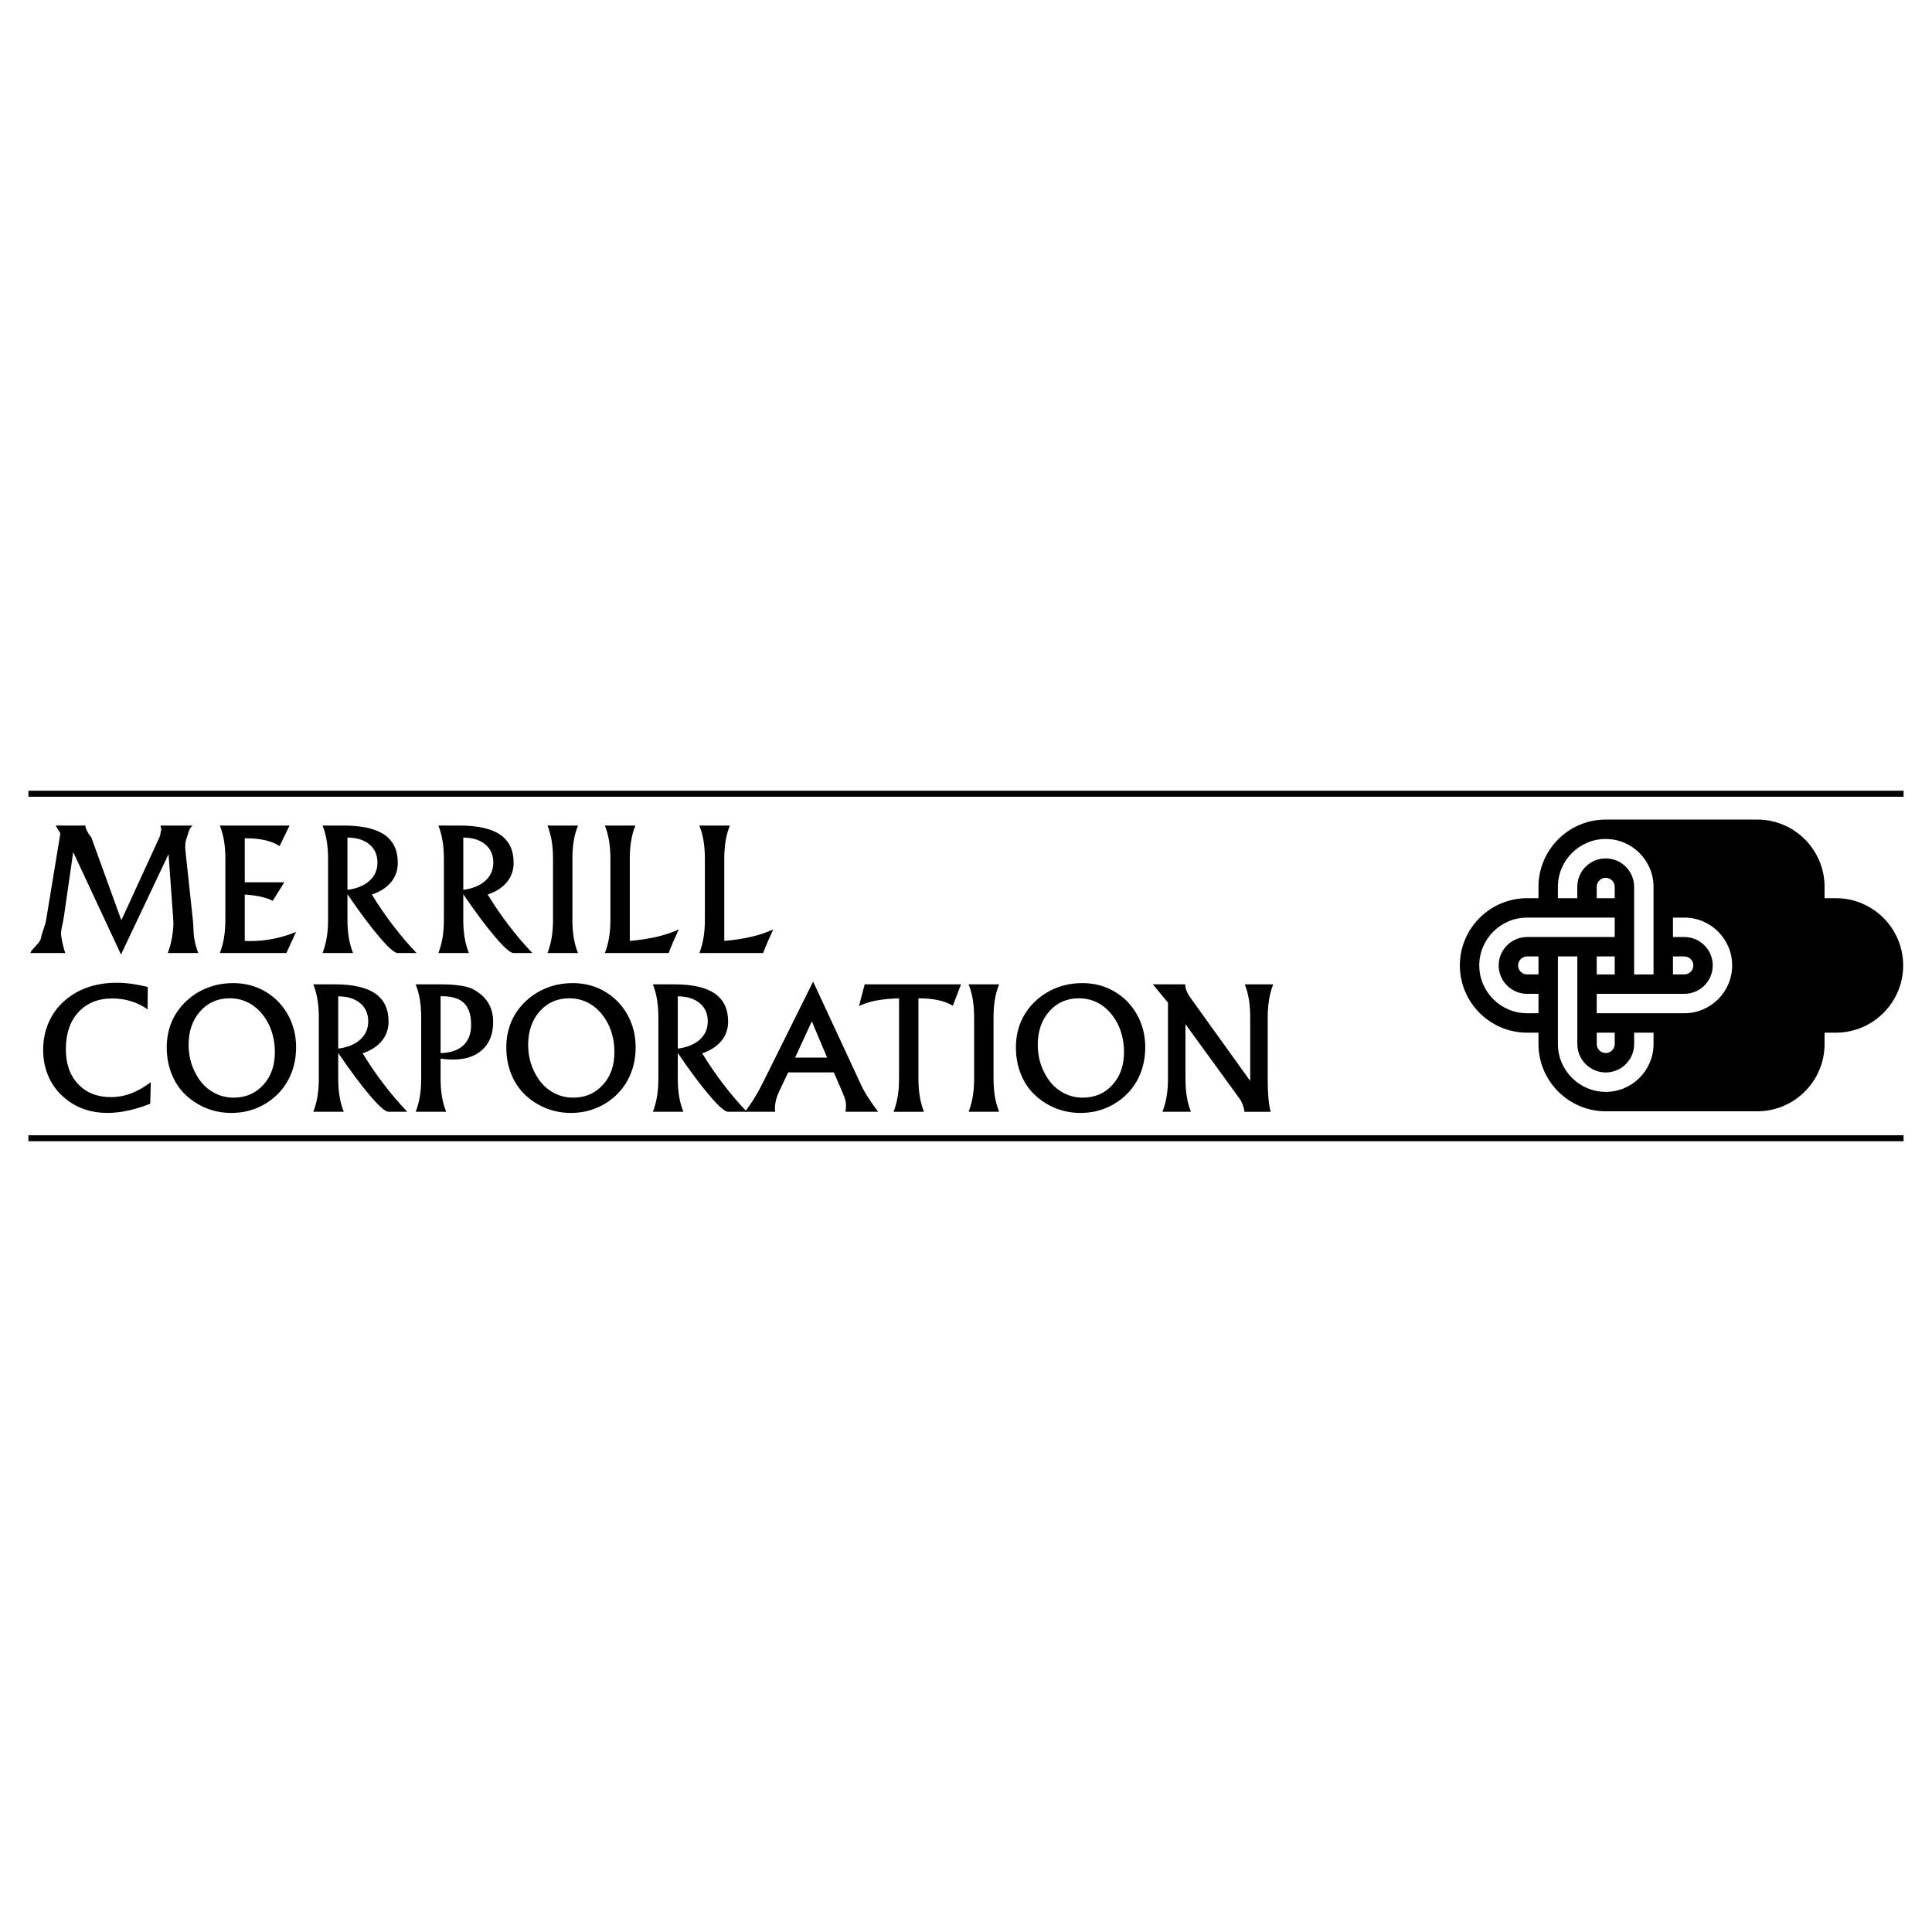 <?xml version="1.0" encoding="utf-8"?>
<!-- Generator: Adobe Illustrator 13.0.0, SVG Export Plug-In . SVG Version: 6.00 Build 14948)  -->
<!DOCTYPE svg PUBLIC "-//W3C//DTD SVG 1.0//EN" "http://www.w3.org/TR/2001/REC-SVG-20010904/DTD/svg10.dtd">
<svg version="1.0" id="Layer_1" xmlns="http://www.w3.org/2000/svg" xmlns:xlink="http://www.w3.org/1999/xlink" x="0px" y="0px"
	 width="192.756px" height="192.756px" viewBox="0 0 192.756 192.756" enable-background="new 0 0 192.756 192.756"
	 xml:space="preserve">
<g>
	<polygon fill-rule="evenodd" clip-rule="evenodd" fill="#FFFFFF" points="0,0 192.756,0 192.756,192.756 0,192.756 0,0 	"/>
	<path fill-rule="evenodd" clip-rule="evenodd" d="M161.101,97.219h-1.795v-1.796h1.795V97.219L161.101,97.219z M166.912,95.423
		h1.135c0.495,0,0.898,0.403,0.898,0.897s-0.403,0.898-0.898,0.898h-1.135V95.423L166.912,95.423z M157.368,89.612h-1.937v-1.135
		c0-2.628,2.144-4.772,4.771-4.772s4.771,2.144,4.771,4.772v8.742h-1.937v-8.742c0-1.562-1.273-2.835-2.835-2.835
		s-2.835,1.273-2.835,2.835V89.612L157.368,89.612z M161.101,89.612h-1.795v-1.135c0-0.495,0.403-0.898,0.897-0.898
		s0.897,0.403,0.897,0.898V89.612L161.101,89.612z M159.306,103.029h1.795v1.135c0,0.496-0.403,0.898-0.897,0.898
		s-0.897-0.402-0.897-0.898V103.029L159.306,103.029z M166.912,91.549h1.135c2.629,0,4.772,2.144,4.772,4.772
		s-2.144,4.771-4.772,4.771h-8.741v-1.936h8.741c1.562,0,2.835-1.273,2.835-2.835c0-1.562-1.273-2.835-2.835-2.835h-1.135V91.549
		L166.912,91.549z M153.494,99.156v1.936h-1.135c-2.629,0-4.772-2.143-4.772-4.771s2.144-4.772,4.772-4.772h8.741v1.937h-8.741
		c-1.562,0-2.835,1.273-2.835,2.835c0,1.562,1.273,2.835,2.835,2.835H153.494L153.494,99.156z M153.494,95.423v1.795h-1.135
		c-0.494,0-0.898-0.403-0.898-0.898s0.404-0.897,0.898-0.897H153.494L153.494,95.423z M164.975,103.029v1.135
		c0,2.629-2.144,4.773-4.771,4.773s-4.771-2.145-4.771-4.773v-8.741l1.937,0v8.741c0,1.562,1.273,2.836,2.835,2.836
		s2.835-1.273,2.835-2.836v-1.135H164.975L164.975,103.029z M160.203,110.873h15.125c3.695,0,6.709-3.014,6.709-6.709v-1.135h1.135
		c3.695,0,6.709-3.014,6.709-6.708c0-3.695-3.014-6.709-6.709-6.709h-1.135v-1.135c0-3.695-3.014-6.709-6.709-6.709h-15.125
		c-3.695,0-6.709,3.014-6.709,6.709v1.135h-1.135c-3.695,0-6.709,3.014-6.709,6.709c0,3.695,3.014,6.708,6.709,6.708h1.135v1.135
		C153.494,107.859,156.508,110.873,160.203,110.873L160.203,110.873z"/>
	<path fill-rule="evenodd" clip-rule="evenodd" d="M7.304,85.011l-0.948,6.575c-0.095,0.662-0.333,1.269-0.248,1.801
		c0.086,0.534,0.224,1.226,0.409,1.696H3.019c0.185-0.471,0.986-0.972,1.073-1.507c0.086-0.532,0.402-1.14,0.511-1.8l1.422-8.634
		l-0.477-0.776h2.971c0.011,0.294,0.191,0.671,0.549,1.123c0.014,0.019,0.032,0.032,0.039,0.05l3,8.278l3.798-8.278
		c0.151-0.33,0.091-0.51,0.167-0.672c0.078-0.165-0.066-0.331-0.049-0.501h3.193c-0.389,0.316-0.404,0.753-0.612,1.308
		c-0.209,0.557-0.104,1.2-0.026,1.916l0.664,6.186c0.071,0.665,0.045,1.269,0.131,1.8c0.087,0.535,0.224,1.036,0.409,1.507H16.74
		c0.185-0.482,0.325-0.992,0.415-1.529c0.089-0.54,0.181-1.133,0.134-1.778l-0.474-6.558l-4.742,10.015L7.304,85.011L7.304,85.011z
		 M21.935,95.083c0.185-0.482,0.325-0.991,0.415-1.529c0.089-0.541,0.134-1.131,0.134-1.778V85.67c0-0.65-0.045-1.243-0.134-1.784
		c-0.09-0.538-0.229-1.044-0.415-1.521h6.953l-0.991,2.05c-0.403-0.263-0.882-0.456-1.431-0.585
		c-0.549-0.129-1.182-0.193-1.898-0.193h-0.148v4.388h3.946l-1.157,1.848c-0.316-0.165-0.703-0.3-1.156-0.403
		c-0.454-0.104-0.997-0.176-1.633-0.221v4.626c0.056,0,0.137,0.003,0.25,0.008c0.112,0.005,0.196,0.008,0.252,0.008
		c0.804,0,1.584-0.075,2.344-0.227c0.762-0.148,1.515-0.378,2.266-0.684l-0.96,2.101H21.935L21.935,95.083z M34.666,91.775
		c0,0.647,0.045,1.237,0.134,1.778c0.09,0.538,0.232,1.047,0.423,1.529h-3.041c0.185-0.482,0.325-0.991,0.415-1.529
		c0.089-0.541,0.134-1.131,0.134-1.778v-6.102c0-0.653-0.045-1.246-0.134-1.784c-0.09-0.541-0.229-1.047-0.415-1.523h2.114
		c1.823,0,3.176,0.306,4.061,0.918c0.888,0.614,1.331,1.543,1.331,2.79c0,0.745-0.222,1.386-0.661,1.926
		c-0.44,0.543-1.081,0.958-1.924,1.25c0.638,1.05,1.33,2.061,2.072,3.035c0.74,0.975,1.535,1.907,2.384,2.798H39.67
		c-0.3,0-0.905-0.529-1.809-1.585c-0.905-1.056-1.969-2.481-3.195-4.282V91.775L34.666,91.775z M34.666,83.564v5.217
		c0.941-0.126,1.675-0.429,2.201-0.908c0.529-0.479,0.792-1.083,0.792-1.817c0-0.759-0.269-1.364-0.804-1.812
		C36.321,83.797,35.59,83.57,34.666,83.564L34.666,83.564z M46.223,91.775c0,0.647,0.044,1.237,0.134,1.778
		c0.089,0.538,0.232,1.047,0.423,1.529h-3.042c0.185-0.482,0.325-0.991,0.415-1.529c0.09-0.541,0.135-1.131,0.135-1.778v-6.102
		c0-0.653-0.045-1.246-0.135-1.784c-0.089-0.541-0.229-1.047-0.415-1.523h2.115c1.823,0,3.175,0.306,4.061,0.918
		c0.887,0.614,1.33,1.543,1.33,2.79c0,0.745-0.221,1.386-0.661,1.926c-0.439,0.543-1.081,0.958-1.924,1.25
		c0.639,1.05,1.33,2.061,2.072,3.035c0.74,0.975,1.535,1.907,2.383,2.798h-1.888c-0.299,0-0.904-0.529-1.809-1.585
		c-0.904-1.056-1.968-2.481-3.195-4.282V91.775L46.223,91.775z M46.223,83.564v5.217c0.94-0.126,1.674-0.429,2.201-0.908
		c0.529-0.479,0.793-1.083,0.793-1.817c0-0.759-0.269-1.364-0.804-1.812C47.878,83.797,47.147,83.57,46.223,83.564L46.223,83.564z
		 M57.665,82.366c-0.19,0.476-0.333,0.983-0.422,1.521c-0.09,0.541-0.134,1.134-0.134,1.787v6.102c0,0.647,0.044,1.237,0.134,1.778
		c0.089,0.538,0.232,1.047,0.422,1.529h-3.041c0.185-0.482,0.325-0.991,0.415-1.529c0.09-0.541,0.134-1.131,0.134-1.778v-6.102
		c0-0.653-0.044-1.246-0.134-1.787c-0.089-0.538-0.229-1.044-0.415-1.521H57.665L57.665,82.366z M63.392,82.366
		c-0.19,0.476-0.333,0.983-0.423,1.521c-0.09,0.541-0.134,1.134-0.134,1.787v8.202c1-0.087,1.904-0.227,2.708-0.415
		c0.803-0.188,1.532-0.434,2.181-0.734c-0.213,0.459-0.403,0.882-0.571,1.269c-0.166,0.383-0.311,0.748-0.438,1.086h-6.365
		c0.185-0.482,0.325-0.991,0.415-1.529c0.09-0.541,0.135-1.131,0.135-1.778v-6.102c0-0.653-0.045-1.246-0.135-1.787
		c-0.089-0.538-0.229-1.044-0.415-1.521H63.392L63.392,82.366z M72.818,82.366c-0.19,0.476-0.333,0.983-0.423,1.521
		c-0.089,0.541-0.134,1.134-0.134,1.787v8.202c1-0.087,1.904-0.227,2.708-0.415c0.803-0.188,1.532-0.434,2.181-0.734
		c-0.213,0.459-0.403,0.882-0.571,1.269c-0.166,0.383-0.311,0.748-0.437,1.086h-6.365c0.185-0.482,0.325-0.991,0.414-1.529
		c0.09-0.541,0.135-1.131,0.135-1.778v-6.102c0-0.653-0.045-1.246-0.135-1.787c-0.089-0.538-0.229-1.044-0.414-1.521H72.818
		L72.818,82.366z"/>
	<path fill-rule="evenodd" clip-rule="evenodd" d="M14.989,110.119c-0.767,0.305-1.509,0.535-2.229,0.688
		c-0.72,0.154-1.403,0.23-2.056,0.23c-0.781,0-1.515-0.111-2.198-0.336c-0.684-0.225-1.311-0.561-1.879-1.012
		c-0.748-0.578-1.325-1.291-1.722-2.139c-0.4-0.848-0.599-1.781-0.599-2.797c0-1.033,0.201-1.992,0.607-2.867
		c0.403-0.881,0.991-1.625,1.764-2.238c0.656-0.529,1.4-0.93,2.235-1.195c0.835-0.27,1.753-0.404,2.753-0.404
		c0.465,0,0.955,0.037,1.47,0.107c0.513,0.072,1.05,0.176,1.607,0.312l-0.017,2.24c-0.493-0.355-1.036-0.627-1.635-0.811
		c-0.6-0.188-1.229-0.281-1.894-0.281c-1.411,0-2.534,0.457-3.372,1.369c-0.837,0.914-1.254,2.148-1.254,3.699
		c0,1.457,0.409,2.615,1.227,3.479c0.817,0.865,1.91,1.297,3.276,1.297c0.684,0,1.353-0.123,2.002-0.369
		c0.649-0.248,1.308-0.619,1.969-1.123L14.989,110.119L14.989,110.119z"/>
	<path fill-rule="evenodd" clip-rule="evenodd" d="M23.304,109.512c1.205,0,2.193-0.424,2.963-1.27
		c0.771-0.842,1.157-1.936,1.157-3.268c0-0.613-0.076-1.195-0.227-1.754c-0.148-0.553-0.367-1.055-0.65-1.504
		c-0.434-0.688-0.96-1.215-1.58-1.576c-0.622-0.361-1.305-0.539-2.047-0.539c-1.199,0-2.182,0.434-2.949,1.299
		c-0.77,0.867-1.154,1.984-1.154,3.352c0,0.625,0.087,1.221,0.258,1.789c0.174,0.568,0.429,1.104,0.767,1.607
		c0.406,0.592,0.908,1.047,1.51,1.375C21.954,109.348,22.604,109.512,23.304,109.512L23.304,109.512z M29.541,104.49
		c0,0.98-0.176,1.887-0.529,2.725c-0.353,0.838-0.865,1.557-1.537,2.164c-0.608,0.543-1.283,0.955-2.022,1.236
		c-0.742,0.281-1.532,0.422-2.367,0.422c-0.778,0-1.521-0.123-2.232-0.373c-0.711-0.248-1.37-0.619-1.969-1.104
		c-0.728-0.59-1.286-1.32-1.669-2.191c-0.387-0.869-0.58-1.824-0.58-2.861c0-0.805,0.123-1.553,0.37-2.24
		c0.246-0.689,0.616-1.322,1.106-1.896c0.636-0.73,1.395-1.297,2.282-1.695c0.885-0.395,1.84-0.592,2.862-0.592
		c0.843,0,1.627,0.143,2.355,0.424c0.729,0.287,1.386,0.703,1.978,1.258c0.633,0.611,1.117,1.318,1.45,2.121
		C29.373,102.688,29.541,103.555,29.541,104.49L29.541,104.49z"/>
	<path fill-rule="evenodd" clip-rule="evenodd" d="M33.744,107.615c0,0.646,0.045,1.238,0.134,1.777
		c0.09,0.539,0.232,1.049,0.423,1.529H31.26c0.185-0.48,0.325-0.99,0.415-1.529c0.089-0.539,0.134-1.131,0.134-1.777v-6.102
		c0-0.652-0.045-1.246-0.134-1.783c-0.09-0.541-0.23-1.049-0.415-1.523h2.114c1.823,0,3.176,0.305,4.061,0.918
		c0.888,0.613,1.331,1.543,1.331,2.789c0,0.744-0.221,1.387-0.661,1.926c-0.439,0.543-1.081,0.959-1.924,1.25
		c0.638,1.049,1.33,2.061,2.072,3.035c0.739,0.975,1.535,1.906,2.383,2.797h-1.888c-0.299,0-0.904-0.529-1.809-1.584
		c-0.904-1.057-1.969-2.482-3.195-4.281V107.615L33.744,107.615z M33.744,99.404v5.217c0.941-0.125,1.675-0.428,2.201-0.906
		c0.529-0.479,0.792-1.084,0.792-1.818c0-0.758-0.269-1.363-0.804-1.811C35.399,99.637,34.668,99.41,33.744,99.404L33.744,99.404z"
		/>
	<path fill-rule="evenodd" clip-rule="evenodd" d="M43.907,98.207c0.756,0,1.412,0.039,1.966,0.117
		c0.555,0.08,0.98,0.195,1.277,0.35c0.689,0.355,1.202,0.805,1.541,1.348c0.339,0.539,0.51,1.188,0.51,1.943
		c0,1.176-0.353,2.094-1.062,2.756s-1.694,0.992-2.957,0.992c-0.193,0-0.39-0.008-0.591-0.023c-0.204-0.018-0.415-0.039-0.633-0.074
		v2.002c0,0.645,0.045,1.236,0.134,1.775c0.09,0.539,0.232,1.049,0.423,1.529h-3.041c0.185-0.48,0.325-0.99,0.415-1.529
		c0.089-0.539,0.134-1.131,0.134-1.775v-6.104c0-0.652-0.045-1.246-0.134-1.787c-0.09-0.537-0.23-1.045-0.415-1.52H43.907
		L43.907,98.207z M43.958,105.072c0.992-0.033,1.745-0.291,2.266-0.77c0.518-0.482,0.779-1.166,0.779-2.053
		c0-0.977-0.232-1.697-0.698-2.16c-0.465-0.461-1.193-0.693-2.182-0.693h-0.165V105.072L43.958,105.072z"/>
	<path fill-rule="evenodd" clip-rule="evenodd" d="M57.181,109.512c1.205,0,2.193-0.424,2.963-1.27
		c0.771-0.842,1.157-1.936,1.157-3.268c0-0.613-0.076-1.195-0.227-1.754c-0.148-0.553-0.367-1.055-0.65-1.504
		c-0.434-0.688-0.96-1.215-1.58-1.576c-0.622-0.361-1.305-0.539-2.047-0.539c-1.199,0-2.182,0.434-2.949,1.299
		c-0.77,0.867-1.154,1.984-1.154,3.352c0,0.625,0.087,1.221,0.258,1.789c0.174,0.568,0.429,1.104,0.767,1.607
		c0.406,0.592,0.908,1.047,1.51,1.375C55.832,109.348,56.481,109.512,57.181,109.512L57.181,109.512z M63.418,104.49
		c0,0.98-0.176,1.887-0.529,2.725c-0.353,0.838-0.865,1.557-1.537,2.164c-0.608,0.543-1.283,0.955-2.022,1.236
		c-0.742,0.281-1.532,0.422-2.366,0.422c-0.778,0-1.521-0.123-2.232-0.373c-0.711-0.248-1.37-0.619-1.969-1.104
		c-0.728-0.59-1.286-1.32-1.669-2.191c-0.387-0.869-0.58-1.824-0.58-2.861c0-0.805,0.123-1.553,0.37-2.24
		c0.246-0.689,0.616-1.322,1.106-1.896c0.636-0.73,1.395-1.297,2.282-1.695c0.885-0.395,1.84-0.592,2.862-0.592
		c0.843,0,1.627,0.143,2.355,0.424c0.729,0.287,1.386,0.703,1.978,1.258c0.633,0.611,1.117,1.318,1.45,2.121
		C63.25,102.688,63.418,103.555,63.418,104.49L63.418,104.49z"/>
	<path fill-rule="evenodd" clip-rule="evenodd" d="M67.622,107.615c0,0.646,0.045,1.238,0.134,1.777
		c0.09,0.539,0.232,1.049,0.423,1.529h-3.041c0.185-0.48,0.325-0.99,0.415-1.529c0.089-0.539,0.134-1.131,0.134-1.777v-6.102
		c0-0.652-0.045-1.246-0.134-1.783c-0.09-0.541-0.23-1.049-0.415-1.523h2.114c1.823,0,3.176,0.305,4.061,0.918
		c0.888,0.613,1.331,1.543,1.331,2.789c0,0.744-0.221,1.387-0.661,1.926c-0.44,0.543-1.081,0.959-1.924,1.25
		c0.638,1.049,1.33,2.061,2.072,3.035c0.739,0.975,1.535,1.906,2.383,2.797h-1.888c-0.299,0-0.904-0.529-1.809-1.584
		c-0.904-1.057-1.969-2.482-3.195-4.281V107.615L67.622,107.615z M67.622,99.404v5.217c0.941-0.125,1.675-0.428,2.201-0.906
		c0.529-0.479,0.792-1.084,0.792-1.818c0-0.758-0.269-1.363-0.804-1.811C69.277,99.637,68.546,99.41,67.622,99.404L67.622,99.404z"
		/>
	<path fill-rule="evenodd" clip-rule="evenodd" d="M79.328,105.516h3.193l-1.526-3.619L79.328,105.516L79.328,105.516z
		 M78.639,106.99l-0.804,1.684c-0.182,0.373-0.313,0.711-0.395,1.016c-0.081,0.309-0.123,0.594-0.123,0.863
		c0,0.051,0.003,0.102,0.005,0.156c0.003,0.055,0.009,0.127,0.02,0.213h-3.019c0.322-0.416,0.642-0.879,0.955-1.391
		c0.316-0.514,0.627-1.084,0.941-1.721l4.906-9.875l4.758,10.246c0.173,0.383,0.403,0.801,0.688,1.25
		c0.286,0.451,0.633,0.951,1.042,1.49h-3.257c0.017-0.109,0.028-0.215,0.037-0.316c0.008-0.1,0.014-0.193,0.014-0.273
		c0-0.191-0.022-0.381-0.067-0.566c-0.045-0.188-0.14-0.447-0.286-0.781l-0.862-1.994H78.639L78.639,106.99z"/>
	<path fill-rule="evenodd" clip-rule="evenodd" d="M89.698,99.602c-0.896,0.027-1.664,0.104-2.302,0.227
		c-0.636,0.123-1.202,0.305-1.695,0.545l0.569-2.166h9.614l-0.82,2.133c-0.423-0.252-0.91-0.438-1.465-0.557
		c-0.554-0.121-1.209-0.182-1.966-0.182v8.014c0,0.646,0.045,1.238,0.135,1.777c0.089,0.539,0.229,1.049,0.414,1.529h-3.033
		c0.185-0.48,0.325-0.99,0.415-1.529c0.089-0.539,0.134-1.131,0.134-1.777V99.602L89.698,99.602z"/>
	<path fill-rule="evenodd" clip-rule="evenodd" d="M99.682,98.207c-0.19,0.475-0.333,0.982-0.423,1.52
		c-0.09,0.541-0.135,1.135-0.135,1.787v6.102c0,0.646,0.045,1.238,0.135,1.777s0.232,1.049,0.423,1.529H96.64
		c0.185-0.48,0.325-0.99,0.415-1.529c0.089-0.539,0.134-1.131,0.134-1.777v-6.102c0-0.652-0.045-1.246-0.134-1.787
		c-0.09-0.537-0.229-1.045-0.415-1.52H99.682L99.682,98.207z"/>
	<path fill-rule="evenodd" clip-rule="evenodd" d="M108.024,109.512c1.204,0,2.192-0.424,2.963-1.27
		c0.77-0.842,1.156-1.936,1.156-3.268c0-0.613-0.075-1.195-0.227-1.754c-0.148-0.553-0.367-1.055-0.65-1.504
		c-0.434-0.688-0.96-1.215-1.579-1.576c-0.622-0.361-1.305-0.539-2.047-0.539c-1.199,0-2.182,0.434-2.949,1.299
		c-0.771,0.867-1.153,1.984-1.153,3.352c0,0.625,0.087,1.221,0.257,1.789c0.174,0.568,0.429,1.104,0.768,1.607
		c0.406,0.592,0.907,1.047,1.51,1.375C106.674,109.348,107.324,109.512,108.024,109.512L108.024,109.512z M114.261,104.49
		c0,0.98-0.177,1.887-0.529,2.725s-0.865,1.557-1.537,2.164c-0.608,0.543-1.283,0.955-2.022,1.236
		c-0.742,0.281-1.531,0.422-2.366,0.422c-0.778,0-1.521-0.123-2.232-0.373c-0.711-0.248-1.369-0.619-1.969-1.104
		c-0.728-0.59-1.285-1.32-1.669-2.191c-0.386-0.869-0.579-1.824-0.579-2.861c0-0.805,0.123-1.553,0.369-2.24
		c0.247-0.689,0.616-1.322,1.106-1.896c0.636-0.73,1.395-1.297,2.282-1.695c0.885-0.395,1.84-0.592,2.862-0.592
		c0.843,0,1.627,0.143,2.355,0.424c0.728,0.287,1.386,0.703,1.977,1.258c0.633,0.611,1.117,1.318,1.451,2.121
		C114.093,102.688,114.261,103.555,114.261,104.49L114.261,104.49z"/>
	<path fill-rule="evenodd" clip-rule="evenodd" d="M118.276,107.615c0,0.67,0.045,1.268,0.132,1.801
		c0.087,0.535,0.224,1.035,0.409,1.506h-2.837c0.185-0.48,0.324-0.99,0.414-1.529s0.135-1.131,0.135-1.777v-7.58l-1.51-1.828h3.24
		v0.08c0,0.373,0.188,0.814,0.565,1.33c0.051,0.064,0.084,0.115,0.106,0.148l5.803,8.08v-6.332c0-0.676-0.045-1.277-0.132-1.809
		c-0.087-0.535-0.224-1.033-0.408-1.498h2.837c-0.186,0.475-0.325,0.982-0.415,1.52c-0.089,0.541-0.134,1.135-0.134,1.787v6.25
		c0,0.695,0.022,1.293,0.069,1.801c0.048,0.506,0.121,0.957,0.219,1.357h-2.61c-0.03-0.258-0.09-0.498-0.176-0.723
		c-0.084-0.223-0.193-0.426-0.325-0.607l-5.383-7.406V107.615L118.276,107.615z"/>
	<polygon fill-rule="evenodd" clip-rule="evenodd" points="2.834,78.891 189.921,78.891 189.921,79.49 2.834,79.49 2.834,78.891 	
		"/>
	<polygon fill-rule="evenodd" clip-rule="evenodd" points="2.834,113.266 189.921,113.266 189.921,113.865 2.834,113.865 
		2.834,113.266 	"/>
</g>
</svg>
